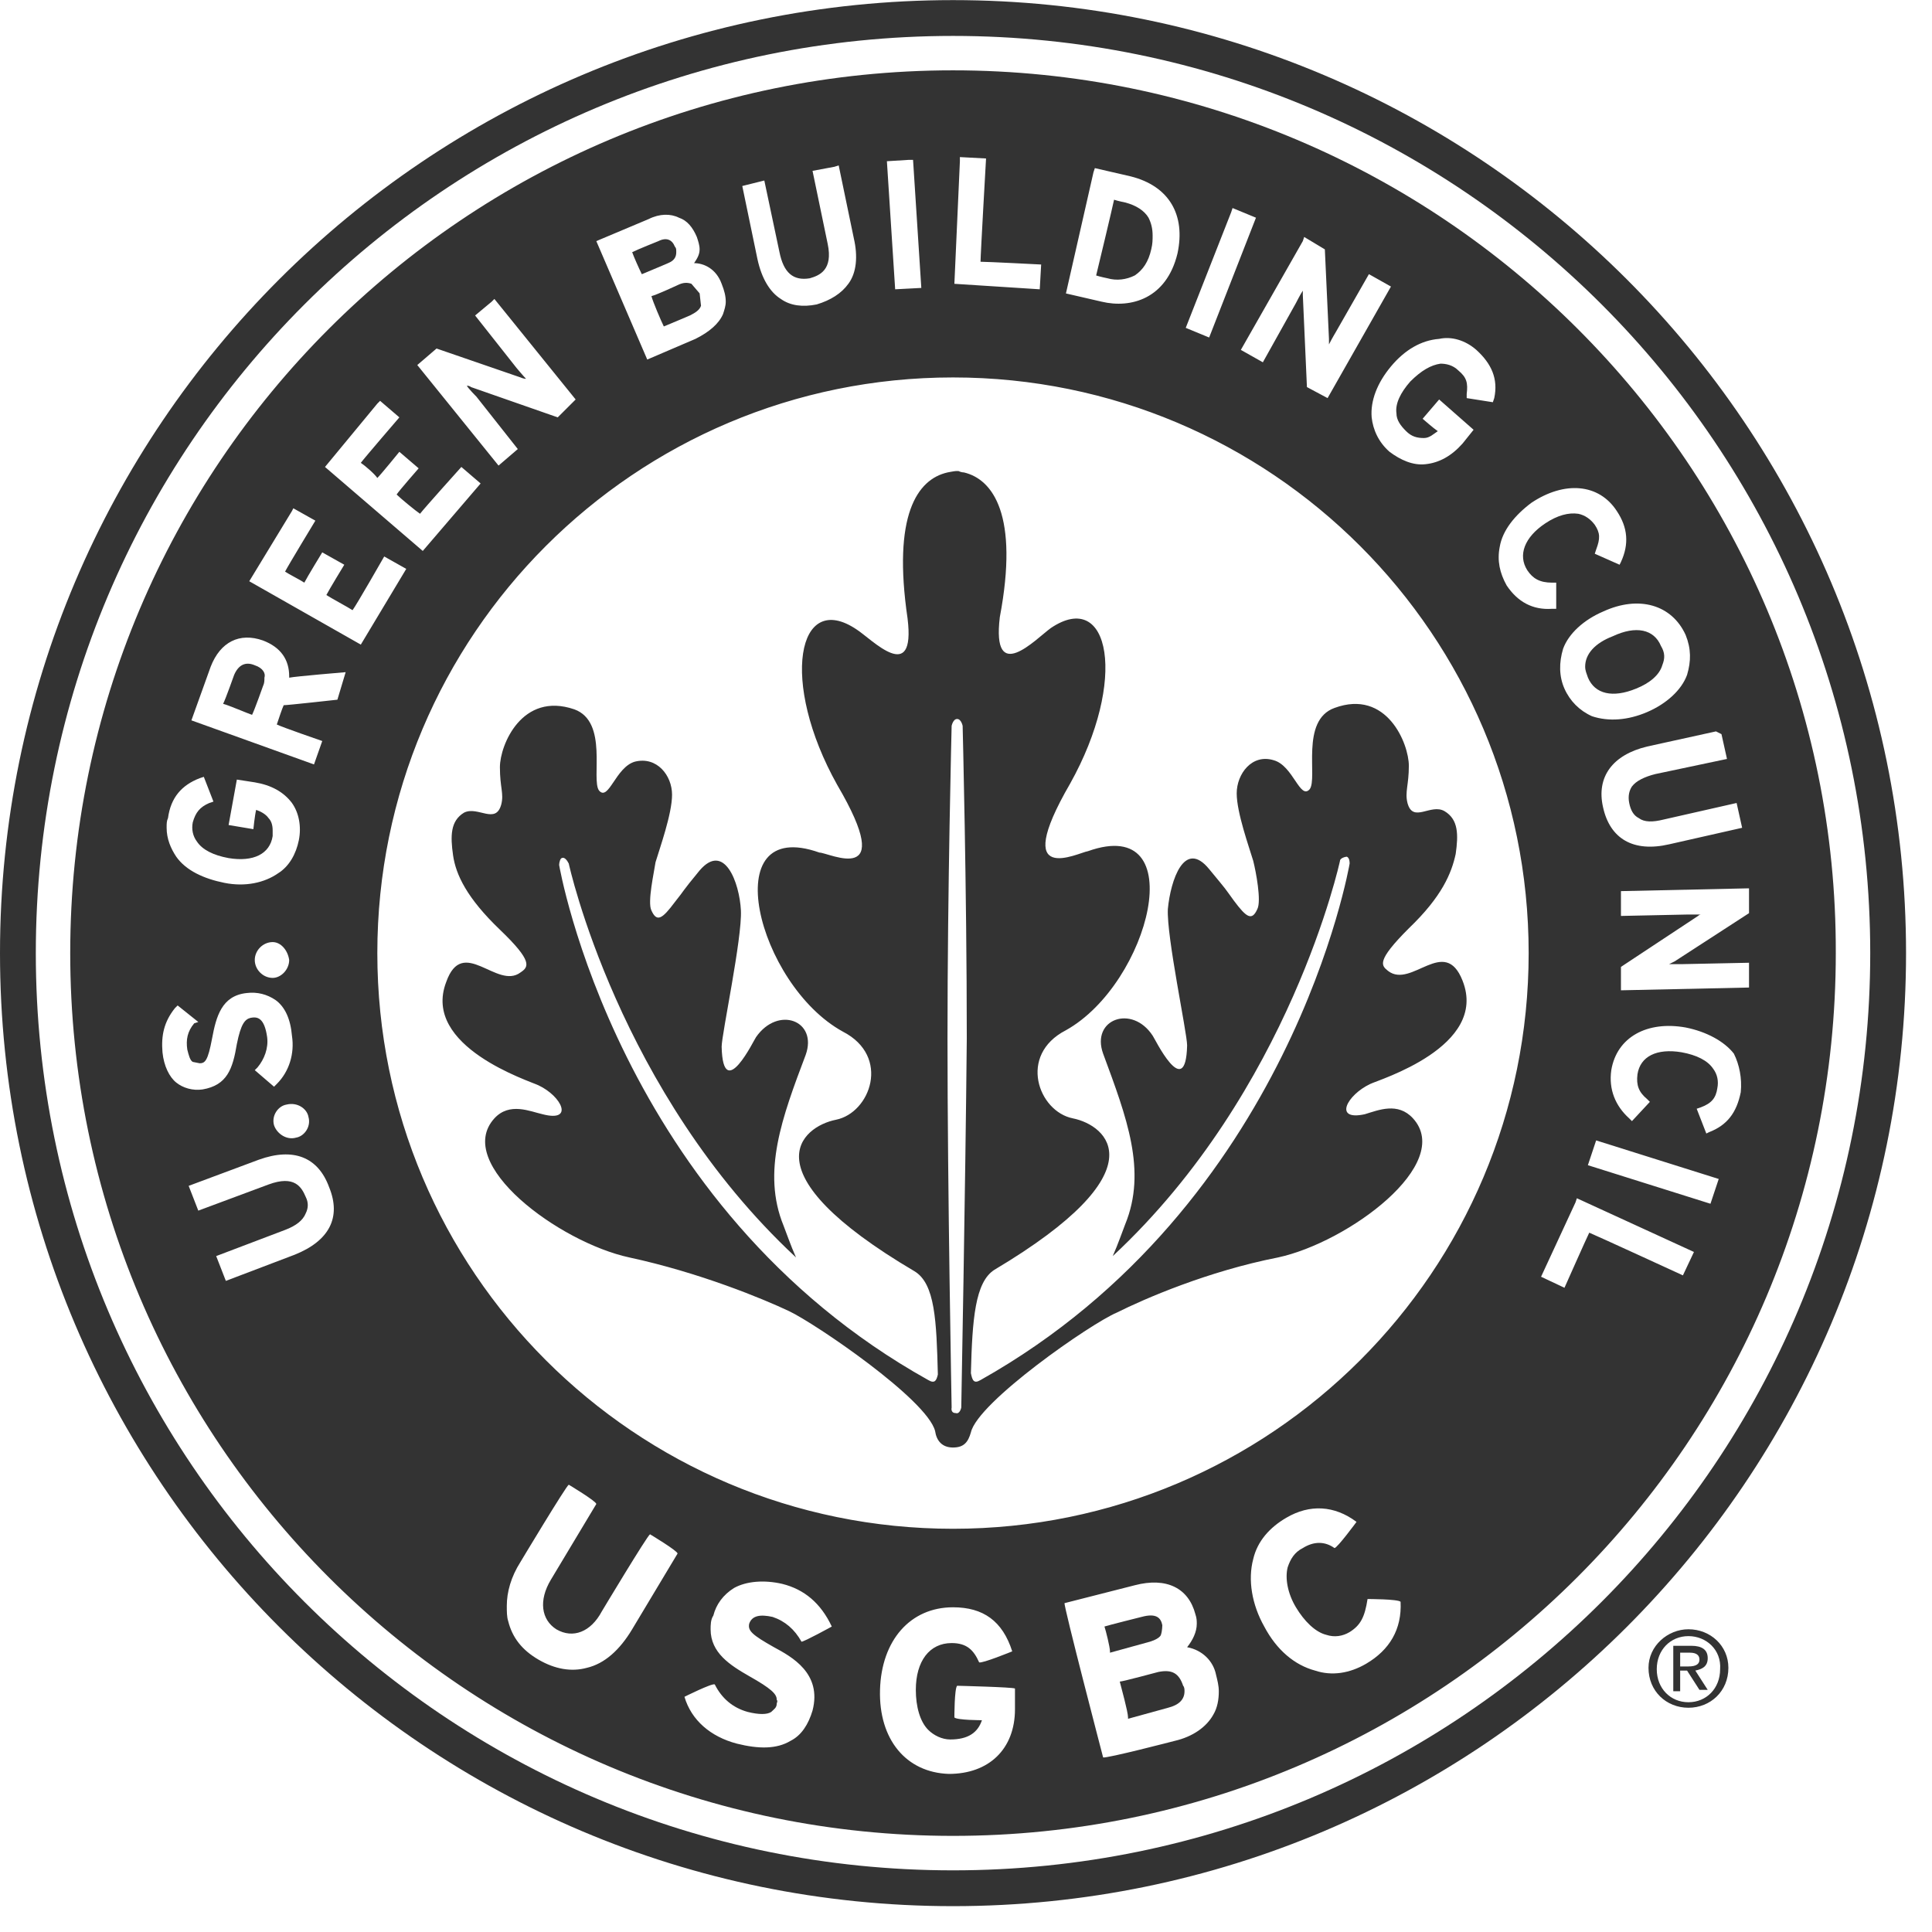 <svg width="69" height="69" viewBox="0 0 69 69" fill="none" xmlns="http://www.w3.org/2000/svg">
<path d="M34.036 0.004C15.248 0.004 0 15.251 0 34.04C0 52.829 15.248 68.077 34.036 68.077C52.825 68.077 68.073 52.829 68.073 34.04C68.073 15.251 52.825 0.004 34.036 0.004ZM34.036 66.798C15.936 66.798 1.279 52.141 1.279 34.04C1.279 15.94 15.936 1.283 34.036 1.283C52.137 1.283 66.794 15.94 66.794 34.04C66.794 52.141 52.137 66.798 34.036 66.798Z" fill="#333333"/>
<path d="M23.708 11.659C23.954 11.56 24.643 11.265 24.643 11.265C24.84 11.167 24.987 11.068 25.036 10.921L24.987 10.478L24.692 10.134C24.544 10.085 24.397 10.085 24.2 10.183C24.2 10.183 23.462 10.527 23.266 10.576C23.315 10.773 23.61 11.462 23.708 11.659Z" fill="#333333"/>
<path d="M9.1 23.76C8.756 23.613 8.51 23.76 8.362 24.104C8.362 24.104 8.067 24.941 7.969 25.137C8.165 25.186 8.854 25.482 9.002 25.531C9.1 25.334 9.395 24.498 9.395 24.498C9.444 24.399 9.444 24.301 9.444 24.203C9.493 24.055 9.395 23.858 9.1 23.76Z" fill="#333333"/>
<path d="M56.613 23.806C56.613 23.953 56.663 24.052 56.712 24.199C56.958 24.789 57.597 24.937 58.433 24.593C58.925 24.396 59.269 24.101 59.368 23.756C59.466 23.511 59.466 23.314 59.319 23.068C59.073 22.478 58.433 22.33 57.597 22.724C56.958 22.969 56.613 23.363 56.613 23.806Z" fill="#333333"/>
<path d="M40.526 9.838C40.821 9.641 41.017 9.346 41.116 8.903C41.165 8.707 41.165 8.559 41.165 8.412C41.165 8.166 41.116 7.969 41.017 7.772C40.87 7.526 40.575 7.33 40.181 7.231C40.181 7.231 39.935 7.182 39.788 7.133C39.739 7.379 39.198 9.641 39.148 9.838C39.296 9.887 39.542 9.936 39.542 9.936C39.886 10.035 40.23 9.986 40.526 9.838Z" fill="#333333"/>
<path d="M24.152 9.006C24.152 8.907 24.152 8.858 24.103 8.809C24.005 8.563 23.808 8.465 23.513 8.612C23.513 8.612 22.775 8.907 22.578 9.006C22.627 9.153 22.824 9.596 22.922 9.793C23.168 9.694 23.857 9.399 23.857 9.399C24.103 9.301 24.152 9.153 24.152 9.006Z" fill="#333333"/>
<path d="M34.036 2.512C16.624 2.512 2.508 16.628 2.508 34.04C2.508 51.451 16.624 65.567 34.036 65.567C51.447 65.567 65.564 51.451 65.564 34.04C65.613 16.628 51.447 2.512 34.036 2.512ZM62.465 31.728V32.613L59.809 34.335C59.809 34.335 59.711 34.384 59.612 34.433C59.711 34.433 60.104 34.433 60.104 34.433L62.465 34.384V35.269L57.891 35.368V34.532L60.645 32.712C60.645 32.712 60.694 32.662 60.743 32.662C60.645 32.662 60.252 32.662 60.252 32.662L57.891 32.712V31.826L62.367 31.728H62.465ZM61.481 26.219L61.678 27.105L59.12 27.645C58.727 27.744 58.432 27.891 58.284 28.088C58.186 28.236 58.137 28.433 58.186 28.678C58.235 28.924 58.333 29.121 58.53 29.219C58.727 29.367 59.022 29.367 59.415 29.269L62.022 28.678L62.219 29.564L59.612 30.154C58.333 30.449 57.497 29.957 57.251 28.826C57.005 27.744 57.596 26.957 58.825 26.662L61.285 26.121L61.481 26.219ZM60.202 22.678C60.399 23.17 60.399 23.612 60.252 24.104C60.055 24.645 59.514 25.137 58.825 25.432C58.137 25.727 57.448 25.776 56.858 25.58C56.415 25.383 56.071 25.039 55.874 24.596C55.677 24.153 55.677 23.662 55.825 23.17C56.022 22.629 56.563 22.137 57.251 21.842C58.53 21.251 59.711 21.596 60.202 22.678ZM53.562 19.53C53.661 18.94 54.103 18.399 54.694 17.956C55.874 17.169 57.104 17.267 57.743 18.251C58.137 18.841 58.186 19.431 57.891 20.071L57.842 20.169L56.956 19.776L57.005 19.628C57.153 19.235 57.153 19.038 56.956 18.743C56.809 18.546 56.612 18.399 56.366 18.349C56.022 18.3 55.628 18.399 55.185 18.694C54.448 19.186 54.202 19.825 54.546 20.366C54.743 20.661 54.989 20.809 55.431 20.809H55.579V21.743H55.431C54.743 21.792 54.202 21.497 53.808 20.907C53.562 20.464 53.464 20.022 53.562 19.53ZM52.726 12.496C53.267 12.988 53.513 13.529 53.366 14.218L53.316 14.365L52.382 14.218V14.07C52.431 13.677 52.382 13.48 52.087 13.234C51.89 13.037 51.644 12.988 51.447 12.988C51.103 13.037 50.759 13.234 50.365 13.628C50.021 14.021 49.824 14.415 49.873 14.759C49.873 15.005 50.021 15.202 50.218 15.398C50.414 15.595 50.611 15.644 50.857 15.644C51.054 15.644 51.202 15.497 51.349 15.398C51.202 15.3 50.808 14.956 50.808 14.956L51.398 14.267L52.628 15.349L52.234 15.841C51.841 16.284 51.398 16.53 50.906 16.579C50.464 16.628 50.021 16.431 49.627 16.136C49.234 15.792 49.037 15.349 48.988 14.906C48.939 14.316 49.185 13.677 49.677 13.087C50.169 12.496 50.759 12.152 51.398 12.103C51.841 12.005 52.333 12.152 52.726 12.496ZM46.578 8.463L47.316 8.906L47.463 12.103C47.463 12.103 47.463 12.201 47.463 12.3C47.562 12.103 47.709 11.857 47.709 11.857L48.89 9.791L49.677 10.234L47.414 14.218L46.676 13.824L46.529 10.529C46.529 10.529 46.529 10.431 46.529 10.381C46.431 10.529 46.283 10.824 46.283 10.824L45.102 12.939L44.316 12.496L46.529 8.611L46.578 8.463ZM43.971 7.578L44.02 7.43L44.856 7.775L43.184 12.054L42.348 11.709L43.971 7.578ZM39.053 6.151L39.102 6.004L40.381 6.299C41.758 6.643 42.348 7.676 42.053 9.053C41.66 10.677 40.381 11.021 39.348 10.775L38.069 10.48L39.053 6.151ZM34.282 5.758V5.61L35.216 5.66C35.216 5.66 35.019 9.103 35.019 9.348C35.265 9.348 37.184 9.447 37.184 9.447L37.134 10.332L34.085 10.136L34.282 5.758ZM32.462 5.709H32.609L32.904 10.283L31.97 10.332L31.675 5.758L32.462 5.709ZM27.297 6.447L27.838 9.004C27.986 9.742 28.33 10.037 28.92 9.939C29.265 9.84 29.757 9.644 29.56 8.709L29.019 6.102L29.806 5.955L29.953 5.906L30.494 8.512C30.642 9.152 30.593 9.742 30.298 10.136C30.052 10.48 29.658 10.726 29.166 10.873C28.674 10.972 28.232 10.922 27.887 10.677C27.494 10.431 27.199 9.939 27.051 9.25L26.51 6.643L27.297 6.447ZM23.166 7.824C23.559 7.627 23.953 7.627 24.248 7.775C24.543 7.873 24.74 8.119 24.887 8.463C24.936 8.611 24.986 8.758 24.986 8.906C24.986 9.103 24.887 9.25 24.789 9.398C25.133 9.398 25.576 9.594 25.773 10.136C25.871 10.381 25.92 10.578 25.92 10.775C25.92 10.922 25.871 11.07 25.822 11.218C25.674 11.562 25.33 11.857 24.838 12.103L23.116 12.841L21.297 8.611L23.166 7.824ZM15.591 12.447L18.591 13.48C18.591 13.48 18.69 13.529 18.788 13.529C18.69 13.431 18.444 13.136 18.444 13.136L16.968 11.267L17.559 10.775L17.657 10.677L20.559 14.267L19.919 14.906L16.821 13.824C16.821 13.824 16.772 13.775 16.673 13.775C16.722 13.874 17.017 14.169 17.017 14.169L18.493 16.038L17.805 16.628L14.903 13.037L15.591 12.447ZM13.476 14.415L13.575 14.316L14.263 14.906C14.263 14.906 13.034 16.333 12.886 16.53C13.034 16.628 13.378 16.923 13.476 17.071C13.624 16.923 14.263 16.136 14.263 16.136L14.952 16.726C14.952 16.726 14.263 17.513 14.165 17.661C14.312 17.808 14.853 18.251 15.001 18.349C15.149 18.153 16.477 16.677 16.477 16.677L17.165 17.267L15.099 19.677L11.607 16.677L13.476 14.415ZM6 29.219C6.098 28.482 6.492 28.039 7.131 27.793L7.279 27.744L7.623 28.629L7.476 28.678C7.131 28.826 6.984 29.023 6.885 29.367C6.836 29.613 6.885 29.859 7.033 30.056C7.23 30.351 7.623 30.547 8.164 30.646C9.049 30.793 9.64 30.498 9.738 29.859C9.738 29.81 9.738 29.711 9.738 29.662C9.738 29.465 9.689 29.318 9.591 29.219C9.492 29.072 9.295 28.974 9.148 28.924C9.099 29.121 9.049 29.613 9.049 29.613L8.164 29.465L8.459 27.842L9.099 27.941C9.689 28.039 10.132 28.285 10.427 28.678C10.673 29.023 10.771 29.515 10.673 30.006C10.574 30.498 10.328 30.941 9.935 31.187C9.443 31.531 8.754 31.679 8.017 31.531C7.279 31.384 6.639 31.088 6.295 30.597C6.098 30.302 5.951 29.957 5.951 29.564C5.951 29.416 5.951 29.318 6 29.219ZM11.017 39.893C11.115 40.237 10.869 40.581 10.574 40.63C10.23 40.729 9.886 40.483 9.787 40.188C9.689 39.843 9.935 39.499 10.23 39.45C10.623 39.352 10.968 39.598 11.017 39.893ZM10.328 34.285C10.328 34.63 10.033 34.925 9.738 34.925C9.394 34.925 9.099 34.63 9.099 34.285C9.099 33.941 9.394 33.646 9.738 33.646C10.033 33.646 10.279 33.941 10.328 34.285ZM5.803 37.581C5.754 36.991 5.852 36.499 6.246 36.007L6.344 35.909L7.082 36.499L6.935 36.548C6.689 36.843 6.639 37.138 6.689 37.483C6.738 37.679 6.787 37.876 6.885 37.925L7.131 37.974C7.328 37.974 7.426 37.876 7.574 37.089C7.721 36.302 7.918 35.564 8.804 35.466C9.197 35.417 9.541 35.515 9.836 35.712C10.181 35.958 10.377 36.401 10.427 36.991C10.525 37.63 10.328 38.27 9.886 38.712L9.787 38.811L9.099 38.22L9.197 38.122C9.443 37.827 9.591 37.433 9.541 37.04C9.443 36.351 9.197 36.302 8.951 36.351C8.754 36.401 8.607 36.548 8.459 37.286C8.312 38.171 8.115 38.761 7.23 38.909C6.885 38.958 6.541 38.86 6.295 38.663C6.049 38.466 5.852 38.073 5.803 37.581ZM10.525 44.811L8.066 45.746L7.721 44.86L10.181 43.926C10.574 43.778 10.82 43.582 10.918 43.336C11.017 43.139 11.017 42.942 10.918 42.745C10.771 42.401 10.525 41.959 9.591 42.303L7.082 43.237L6.738 42.352L9.246 41.417C10.476 40.975 11.361 41.319 11.755 42.401C12.197 43.483 11.755 44.319 10.525 44.811ZM12.05 24.989C12.05 24.989 10.279 25.186 10.132 25.186C10.082 25.285 9.935 25.727 9.886 25.875C10.082 25.973 11.509 26.465 11.509 26.465L11.214 27.301L6.836 25.727L7.525 23.809C7.869 22.924 8.558 22.579 9.394 22.875C10.033 23.12 10.328 23.563 10.328 24.153C10.328 24.153 10.328 24.153 10.328 24.203C10.574 24.153 12.345 24.006 12.345 24.006L12.05 24.989ZM8.902 20.759L10.427 18.251L10.476 18.153L11.263 18.595C11.263 18.595 10.279 20.218 10.181 20.415C10.328 20.514 10.722 20.71 10.869 20.809C10.968 20.612 11.509 19.727 11.509 19.727L12.296 20.169C12.296 20.169 11.755 21.055 11.656 21.251C11.804 21.35 12.443 21.694 12.591 21.792C12.738 21.596 13.722 19.874 13.722 19.874L14.509 20.317L12.886 23.022L8.902 20.759ZM22.576 58.19C22.133 58.928 21.592 59.419 20.952 59.567C20.411 59.714 19.821 59.616 19.231 59.272C18.641 58.928 18.296 58.485 18.149 57.895C18.1 57.747 18.1 57.55 18.1 57.353C18.1 56.862 18.247 56.321 18.591 55.78C18.591 55.78 20.215 53.074 20.313 53.025C20.313 53.025 21.297 53.615 21.297 53.714L19.674 56.419C19.231 57.157 19.329 57.845 19.87 58.19C20.46 58.534 21.1 58.288 21.493 57.55C21.493 57.55 23.116 54.845 23.215 54.796C23.215 54.796 24.199 55.386 24.199 55.484L22.576 58.19ZM27.642 58.829C28.281 59.173 29.363 59.764 29.019 61.092C28.871 61.584 28.625 61.977 28.232 62.174C27.74 62.469 27.101 62.469 26.314 62.272C25.379 62.026 24.691 61.436 24.445 60.6C24.445 60.6 25.428 60.108 25.527 60.157C25.773 60.649 26.166 60.993 26.707 61.141C27.101 61.239 27.396 61.239 27.543 61.141C27.642 61.042 27.74 60.993 27.74 60.846C27.789 60.698 27.74 60.747 27.74 60.698C27.74 60.501 27.543 60.305 26.756 59.862C26.068 59.468 25.379 59.026 25.379 58.19C25.379 58.042 25.379 57.845 25.477 57.698C25.576 57.304 25.822 56.96 26.215 56.714C26.658 56.468 27.297 56.419 27.937 56.567C28.724 56.763 29.314 57.255 29.707 58.091C29.707 58.091 28.724 58.632 28.625 58.632C28.379 58.19 28.035 57.895 27.592 57.747C27.15 57.649 26.855 57.698 26.756 57.993C26.707 58.239 26.855 58.386 27.642 58.829ZM36.249 61.042C36.249 62.469 35.315 63.354 33.888 63.354C32.363 63.305 31.38 62.124 31.429 60.354C31.478 58.583 32.511 57.403 34.036 57.403C35.118 57.403 35.806 57.895 36.151 58.977C36.151 58.977 35.069 59.419 34.97 59.37C34.773 58.928 34.528 58.681 33.986 58.681C33.2 58.681 32.708 59.321 32.708 60.354C32.708 60.944 32.855 61.485 33.15 61.78C33.347 61.977 33.642 62.124 33.937 62.124C34.577 62.124 34.921 61.879 35.069 61.436C35.069 61.436 34.183 61.436 34.085 61.338C34.085 61.338 34.085 60.305 34.183 60.206C34.183 60.206 36.2 60.255 36.249 60.305V61.042ZM43.332 61.239C43.086 61.682 42.594 62.026 41.955 62.174C41.955 62.174 39.495 62.813 39.397 62.764C39.397 62.764 37.971 57.304 38.02 57.255L40.528 56.616C41.66 56.321 42.446 56.714 42.692 57.649C42.742 57.796 42.742 57.895 42.742 57.993C42.742 58.288 42.594 58.583 42.397 58.829C42.938 58.928 43.332 59.321 43.43 59.813C43.479 60.01 43.529 60.206 43.529 60.403C43.529 60.698 43.479 60.993 43.332 61.239ZM48.791 59.419C48.201 59.764 47.562 59.862 46.971 59.665C46.234 59.468 45.594 58.928 45.152 58.091C44.709 57.304 44.561 56.419 44.758 55.681C44.906 55.042 45.348 54.55 45.939 54.206C46.775 53.714 47.66 53.763 48.447 54.353C48.447 54.353 47.758 55.288 47.66 55.288C47.316 55.042 46.922 55.042 46.529 55.288C46.234 55.435 46.086 55.681 45.988 55.976C45.889 56.37 45.988 56.911 46.283 57.403C46.578 57.895 46.971 58.288 47.365 58.386C47.66 58.485 47.955 58.436 48.201 58.288C48.595 58.042 48.742 57.747 48.841 57.108C48.841 57.108 49.923 57.108 50.021 57.206C50.07 58.19 49.627 58.928 48.791 59.419ZM34.036 54.599C22.674 54.599 13.476 45.401 13.476 34.04C13.476 22.678 22.674 13.48 34.036 13.48C45.398 13.48 54.595 22.678 54.595 34.04C54.595 45.401 45.398 54.599 34.036 54.599ZM60.104 45.549C60.104 45.549 57.005 44.123 56.759 44.024C56.661 44.221 55.874 45.992 55.874 45.992L55.038 45.598L56.268 42.942L56.317 42.795L60.498 44.713L60.104 45.549ZM61.088 42.991L56.71 41.614L56.956 40.876L57.005 40.729L61.383 42.106L61.088 42.991ZM62.17 39.007C62.022 39.745 61.678 40.188 61.039 40.434L60.94 40.483L60.596 39.598L60.743 39.548C61.137 39.401 61.285 39.204 61.334 38.86C61.383 38.614 61.334 38.368 61.186 38.171C60.989 37.876 60.596 37.679 60.055 37.581C59.169 37.433 58.579 37.728 58.481 38.368C58.432 38.761 58.53 39.007 58.825 39.253L58.924 39.352L58.284 40.04L58.186 39.942C57.694 39.499 57.448 38.909 57.546 38.22C57.743 37.04 58.825 36.45 60.202 36.696C60.94 36.843 61.58 37.188 61.924 37.63C62.121 38.024 62.219 38.516 62.17 39.007Z" fill="#333333"/>
<path d="M41.369 59.713C41.369 59.713 40.091 60.057 39.992 60.057C40.041 60.254 40.287 61.139 40.287 61.336V61.385L41.714 60.992C42.107 60.893 42.304 60.696 42.304 60.401C42.304 60.352 42.304 60.254 42.255 60.205C42.107 59.762 41.861 59.614 41.369 59.713Z" fill="#333333"/>
<path d="M41.068 58.632C41.068 58.632 41.413 58.533 41.462 58.386C41.511 58.238 41.511 58.041 41.511 58.041C41.462 57.795 41.314 57.599 40.773 57.746C40.773 57.746 39.593 58.041 39.445 58.09C39.495 58.238 39.642 58.828 39.642 58.976V59.025L41.068 58.632Z" fill="#333333"/>
<path d="M48.939 38.712C49.234 38.564 53.169 37.384 52.234 35.023C51.595 33.4 50.415 35.318 49.578 34.679C49.333 34.482 49.136 34.334 50.316 33.154C51.497 32.023 51.841 31.186 51.989 30.498C52.087 29.809 52.087 29.268 51.595 28.973C51.103 28.678 50.464 29.416 50.267 28.678C50.169 28.284 50.316 28.038 50.316 27.35C50.316 26.563 49.529 24.596 47.66 25.284C46.431 25.727 47.07 27.793 46.775 28.186C46.431 28.58 46.185 27.35 45.496 27.153C44.709 26.907 44.168 27.645 44.168 28.334C44.168 29.022 44.611 30.252 44.758 30.744C44.857 31.137 45.053 32.17 44.906 32.465C44.709 32.908 44.512 32.76 44.07 32.17C43.676 31.629 43.873 31.875 43.184 31.039C42.299 29.957 41.807 31.432 41.709 32.465C41.66 33.449 42.397 36.892 42.397 37.335C42.348 39.4 41.217 37.039 41.168 36.99C40.43 35.859 38.954 36.4 39.397 37.63C40.233 39.892 40.971 41.81 40.184 43.729C40.086 43.975 39.938 44.417 39.741 44.86C46.086 38.958 47.857 30.744 47.857 30.744C47.857 30.645 48.054 30.596 48.103 30.596C48.201 30.645 48.201 30.793 48.201 30.842C48.201 30.842 46.136 43.04 35.02 49.287C34.774 49.434 34.724 49.287 34.675 49.041C34.724 47.123 34.823 45.794 35.511 45.352C41.463 41.81 39.545 40.187 38.315 39.941C37.085 39.696 36.347 37.679 38.069 36.794C41.069 35.121 42.594 29.071 38.856 30.399C38.512 30.449 36.052 31.727 38.217 27.989C40.282 24.3 39.643 21.005 37.528 22.431C36.987 22.825 35.413 24.497 35.708 22.038C36.397 18.398 35.462 17.119 34.429 16.873C34.429 16.873 34.331 16.873 34.233 16.824H34.134C34.085 16.824 33.839 16.873 33.839 16.873C32.757 17.119 31.872 18.398 32.413 22.087C32.708 24.497 31.134 22.825 30.593 22.481C28.478 21.054 27.838 24.35 29.904 28.038C32.068 31.727 29.609 30.449 29.265 30.449C25.527 29.121 27.052 35.17 30.101 36.843C31.823 37.728 31.085 39.745 29.855 39.991C28.625 40.236 26.658 41.86 32.659 45.401C33.396 45.844 33.446 47.172 33.495 49.09C33.446 49.287 33.396 49.434 33.151 49.287C22.035 43.089 19.969 30.891 19.969 30.891C19.969 30.793 20.018 30.645 20.067 30.645C20.166 30.596 20.264 30.744 20.313 30.842C20.313 30.842 22.084 39.007 28.429 44.909C28.232 44.467 28.084 44.024 27.986 43.778C27.199 41.86 27.937 39.892 28.773 37.679C29.216 36.449 27.789 35.908 27.002 37.039C26.953 37.089 25.822 39.45 25.773 37.384C25.773 36.941 26.51 33.498 26.461 32.514C26.412 31.531 25.871 30.055 24.986 31.088C24.297 31.924 24.494 31.727 24.1 32.219C23.658 32.809 23.461 32.957 23.264 32.514C23.117 32.219 23.363 31.137 23.412 30.793C23.559 30.301 24.002 29.071 24.002 28.383C24.002 27.694 23.461 27.006 22.674 27.202C21.985 27.399 21.739 28.629 21.395 28.235C21.1 27.842 21.739 25.776 20.51 25.333C18.641 24.694 17.854 26.612 17.854 27.399C17.854 28.137 18.001 28.334 17.903 28.727C17.706 29.465 17.067 28.776 16.575 29.022C16.083 29.317 16.083 29.858 16.181 30.547C16.28 31.236 16.673 32.072 17.854 33.203C19.034 34.334 18.887 34.531 18.592 34.728C17.755 35.367 16.526 33.4 15.936 35.072C15.05 37.384 18.936 38.613 19.231 38.761C20.067 39.154 20.51 40.089 19.378 39.794C18.936 39.696 18.198 39.351 17.657 39.941C16.181 41.565 19.969 44.368 22.477 44.909C24.986 45.45 27.248 46.385 28.183 46.827C29.117 47.27 33.101 49.975 33.396 51.106C33.446 51.451 33.642 51.697 34.036 51.697C34.429 51.697 34.577 51.5 34.675 51.156C34.921 50.074 38.954 47.27 39.889 46.877C40.873 46.385 43.135 45.401 45.644 44.909C48.152 44.368 51.939 41.565 50.464 39.941C49.923 39.351 49.234 39.646 48.742 39.794C47.611 40.04 48.103 39.105 48.939 38.712ZM34.331 50.27C34.331 50.27 34.282 50.516 34.134 50.467C33.938 50.467 33.987 50.27 33.987 50.27C33.987 50.27 33.839 42.45 33.839 37.089C33.839 31.727 33.987 25.924 33.987 25.924C33.987 25.924 34.036 25.678 34.183 25.678C34.331 25.678 34.38 25.924 34.38 25.924C34.38 25.924 34.528 31.727 34.528 37.089C34.478 42.45 34.331 50.27 34.331 50.27Z" fill="#333333"/>
<path d="M60.301 58.188C61.088 58.188 61.728 58.778 61.728 59.565C61.728 60.401 61.088 60.991 60.301 60.991C59.514 60.991 58.875 60.401 58.875 59.565C58.875 58.778 59.564 58.188 60.301 58.188ZM60.301 58.433C59.662 58.433 59.17 58.925 59.17 59.614C59.17 60.303 59.662 60.794 60.301 60.794C60.941 60.794 61.433 60.303 61.433 59.614C61.482 58.925 60.941 58.433 60.301 58.433ZM60.006 60.401H59.76V58.778H60.4C60.793 58.778 60.99 58.925 60.99 59.22C60.99 59.516 60.793 59.614 60.547 59.663L60.99 60.352H60.695L60.252 59.663H60.006V60.401ZM60.006 59.516H60.301C60.596 59.516 60.695 59.417 60.695 59.27C60.695 59.122 60.596 59.024 60.351 59.024H60.006V59.516Z" fill="#333333"/>
</svg>
